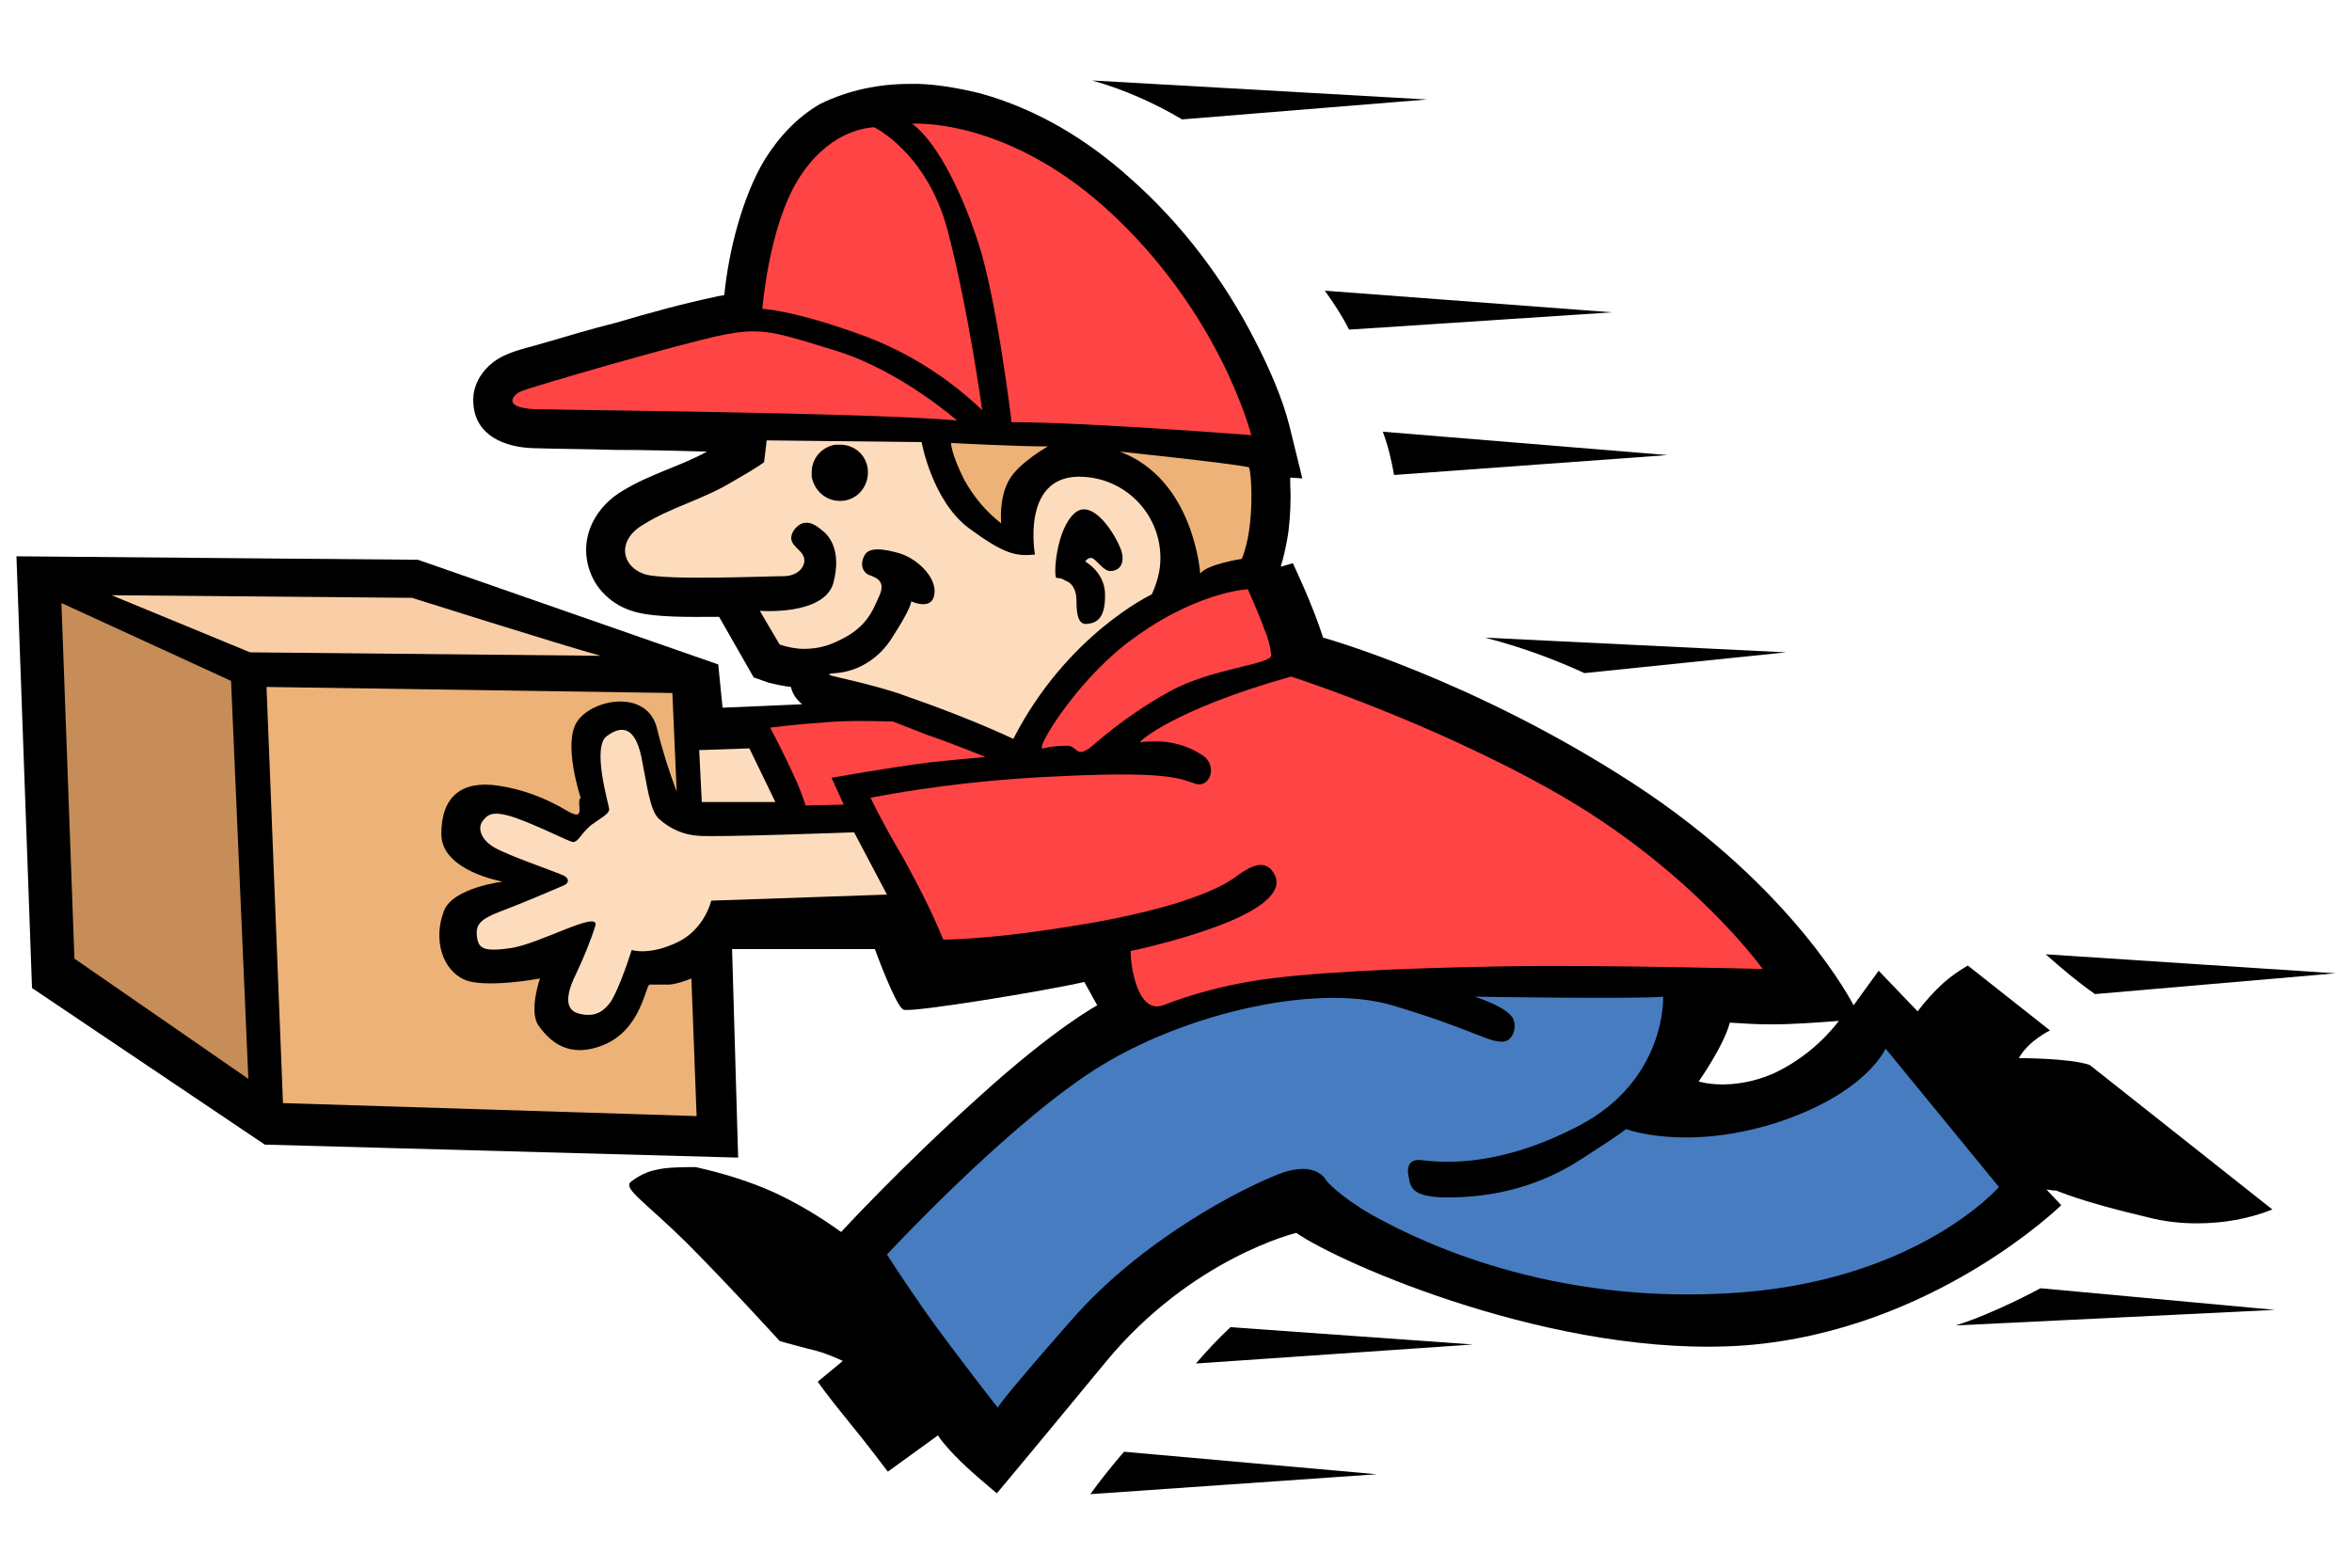 <?xml version="1.0" encoding="UTF-8"?>
<!DOCTYPE svg PUBLIC "-//W3C//DTD SVG 1.1//EN" "http://www.w3.org/Graphics/SVG/1.1/DTD/svg11.dtd">
<!-- Creator: CorelDRAW X7 -->
<svg xmlns="http://www.w3.org/2000/svg" xml:space="preserve" width="2700px" height="1800px" version="1.1" style="shape-rendering:geometricPrecision; text-rendering:geometricPrecision; image-rendering:optimizeQuality; fill-rule:evenodd; clip-rule:evenodd"
viewBox="0 0 2718 1812"
 xmlns:xlink="http://www.w3.org/1999/xlink">
 <defs>
  <style type="text/css">
   <![CDATA[
    .fil7 {fill:none}
    .fil0 {fill:black}
    .fil6 {fill:#477CC0}
    .fil4 {fill:#C68D59}
    .fil2 {fill:#EDB277}
    .fil3 {fill:#F9CEA7}
    .fil1 {fill:#FDDCBD}
    .fil5 {fill:#FE4444}
   ]]>
  </style>
 </defs>
 <g id="Layer_x0020_1">
  <g id="_3052981028896">
   <path class="fil0" d="M804 1349c-13,0 -33,0 -45,3 -11,2 -21,7 -30,14 -9,8 15,22 63,69 48,48 109,115 109,115 0,0 10,3 33,9 14,3 27,8 40,14l-29 24c0,0 11,16 34,44 23,28 47,60 47,60l58 -42c0,0 2,5 19,23 16,17 49,44 49,44 0,0 27,-32 126,-152 99,-120 220,-149 220,-149 50,35 302,146 519,130 217,-17 365,-162 365,-162l-17 -18c3,0 6,1 9,1 1,0 2,0 2,0 1,0 25,12 106,31 19,5 38,7 57,7 30,0 59,-5 87,-16l-211 -167c-22,-8 -82,-8 -82,-8 11,-20 36,-32 36,-32l-95 -75c-10,6 -19,12 -28,20 -11,10 -21,21 -30,33l-45 -47 -29 40c0,0 -67,-134 -254,-256 -186,-121 -359,-169 -359,-169 -12,-38 -35,-86 -35,-86l-14 4c4,-13 7,-27 9,-41 2,-17 3,-36 2,-54 0,-3 0,-5 0,-8l14 1 -15 -61c-8,-32 -24,-68 -39,-97 -36,-71 -85,-136 -145,-189 -50,-45 -108,-80 -173,-98 -24,-6 -57,-12 -82,-11 -35,0 -70,7 -103,23 -26,15 -47,37 -64,64 -26,43 -42,106 -47,157 -3,1 -7,1 -10,2 -38,8 -78,19 -115,30 -28,7 -55,15 -82,23 -13,4 -32,8 -45,14 -22,9 -40,31 -38,56 2,38 37,51 69,52 31,1 62,1 93,2 36,0 72,1 108,2 -31,17 -66,26 -97,45 -31,18 -50,52 -40,88 7,26 28,45 53,52 24,7 66,6 91,6 3,0 5,0 7,0l40 70 17 6c8,2 17,4 26,5 2,9 7,15 13,20l-92 4 -5 -50 -347 -121 -464 -4 18 499 269 181 547 15 -7 -241 165 0c0,0 24,66 33,70 8,4 166,-22 209,-32l15 27c0,0 -49,26 -138,107 -89,80 -158,155 -158,155 -25,-18 -50,-33 -78,-46 -29,-13 -59,-22 -90,-29zm1159 -99c0,0 29,-41 36,-68 15,1 31,2 47,2 26,0 53,-2 79,-4 -20,26 -46,47 -76,61 -49,21 -86,9 -86,9z"/>
   <path class="fil1" d="M987 962l38 72 -203 7c-6,21 -20,39 -39,48 -33,16 -53,9 -53,9 0,0 -14,45 -25,61 -10,13 -21,17 -38,12 -17,-6 -10,-28 -1,-46 8,-17 16,-36 22,-55 5,-19 -66,22 -99,26 -34,5 -36,-2 -38,-14 -1,-13 3,-19 26,-28 24,-9 64,-26 73,-30 9,-3 8,-10 -1,-13 -9,-4 -61,-22 -77,-31 -16,-9 -20,-22 -15,-30 6,-8 11,-14 38,-5 28,10 59,26 66,28 7,2 10,-10 23,-20 11,-8 20,-12 20,-18 -1,-7 -20,-71 -3,-84 16,-12 32,-13 40,23 7,35 10,62 20,72 13,12 29,19 46,20 20,2 180,-4 180,-4z"/>
   <path class="fil2" d="M782 915l-5 -114 -469 -7 19 481 478 15 -6 -159c-8,3 -16,6 -25,7 -3,0 -5,0 -7,0 -5,0 -11,0 -16,0 -5,-1 -9,52 -54,70 -45,18 -66,-11 -75,-23 -11,-17 2,-54 2,-54 0,0 -65,12 -88,1 -24,-11 -36,-45 -23,-79 10,-27 68,-34 68,-34 0,0 -71,-12 -71,-55 0,-43 23,-62 65,-56 28,4 55,14 80,29 24,14 10,-9 16,-15 0,0 -21,-63 -4,-88 17,-26 80,-38 92,7 6,25 14,50 23,74l0 0z"/>
   <path class="fil3" d="M694 758l-405 -4 -160 -66 347 3c0,0 171,54 218,67z"/>
   <polygon class="fil4" points="267,787 287,1247 86,1108 71,697 "/>
   <polygon class="fil1" points="866,865 896,927 811,927 808,867 "/>
   <path class="fil5" d="M1139 875c0,0 -47,-19 -66,-25 -18,-7 -41,-16 -41,-16 0,0 -50,-2 -80,1 -31,2 -62,6 -62,6 0,0 18,34 28,57 5,10 9,21 13,33l44 -1 -14 -31c0,0 67,-12 115,-18 48,-5 63,-6 63,-6z"/>
   <path class="fil5" d="M1442 681c0,0 13,29 19,46 4,9 7,20 8,30 2,11 -68,15 -117,42 -31,17 -59,37 -85,59 -25,23 -20,3 -35,4 -9,0 -18,1 -27,3 -9,2 35,-72 94,-119 79,-62 143,-65 143,-65z"/>
   <path class="fil5" d="M1492 782c0,0 159,51 304,133 159,90 241,205 241,205 0,0 -185,-5 -302,-3 -117,2 -227,7 -288,17 -35,6 -70,15 -103,28 -34,12 -39,-64 -37,-63 2,0 89,-19 135,-44 46,-25 33,-43 26,-51 -8,-7 -19,-6 -38,8 -18,14 -63,36 -170,55 -117,20 -170,19 -170,19 -13,-32 -29,-63 -46,-94 -26,-44 -38,-70 -38,-70 74,-14 148,-22 223,-25 126,-6 136,4 153,9 17,5 26,-23 6,-34 -14,-9 -30,-14 -47,-15 -2,0 -5,0 -7,0 -5,0 -11,0 -16,1 -5,1 38,-38 174,-76z"/>
   <path class="fil6" d="M1922 1152c0,0 4,96 -97,149 -101,53 -169,41 -182,40 -14,-2 -18,7 -15,20 2,14 7,24 52,23 46,-1 98,-12 147,-44 50,-32 52,-35 52,-35 0,0 68,26 173,-7 105,-34 127,-86 127,-86l131 160c0,0 -97,112 -316,123 -220,12 -371,-70 -409,-91 -38,-22 -52,-39 -52,-39 0,0 -11,-25 -55,-8 -44,17 -159,76 -240,169 -81,92 -85,101 -85,101 0,0 -51,-65 -83,-110 -32,-46 -45,-67 -45,-67 0,0 129,-139 230,-207 101,-69 263,-108 354,-81 90,27 110,42 126,42 15,1 19,-21 12,-29 -10,-13 -43,-23 -43,-23 0,0 186,3 218,0z"/>
   <path class="fil5" d="M1010 147c0,0 61,29 85,119 24,91 40,208 40,208 -40,-38 -86,-67 -137,-86 -82,-30 -117,-31 -117,-31 0,0 7,-93 41,-149 34,-55 76,-60 88,-61z"/>
   <path class="fil5" d="M1106 486c0,0 -65,-57 -138,-80 -72,-22 -86,-28 -132,-19 -46,9 -225,61 -233,65 -9,3 -25,19 15,21 39,1 387,4 488,13z"/>
   <path class="fil5" d="M1169 488c0,0 -17,-143 -39,-209 -22,-67 -51,-118 -76,-136 0,0 105,-8 222,96 134,120 170,264 170,264 0,0 -190,-15 -277,-15z"/>
   <path class="fil2" d="M1443 540c3,1 8,68 -8,106 0,0 -40,6 -48,17 0,0 -7,-109 -93,-141 0,0 125,13 149,18z"/>
   <path class="fil2" d="M1211 516c0,0 -34,19 -45,39 -12,21 -9,50 -9,50 -18,-14 -32,-31 -43,-51 -15,-30 -15,-42 -15,-42 0,0 74,4 112,4z"/>
   <path class="fil1" d="M746 664c26,7 138,2 159,2 21,0 28,-16 23,-24 -4,-9 -21,-14 -10,-30 12,-15 25,-5 32,1 8,6 23,23 13,61 -11,38 -85,32 -85,32l23 39c9,3 19,5 28,5 14,0 27,-3 39,-9 33,-15 40,-34 48,-52 9,-19 -6,-22 -13,-25 -7,-4 -9,-13 -4,-22 5,-10 22,-8 42,-2 20,7 39,26 39,43 0,25 -27,12 -27,12 0,0 1,7 -24,45 -14,21 -37,36 -63,38 -25,2 11,4 71,23 46,16 91,33 134,53 62,-121 160,-167 160,-167 6,-13 10,-27 10,-42 0,-52 -42,-94 -94,-94 -1,0 -2,0 -2,0 -65,2 -49,90 -49,90 -22,2 -35,0 -77,-31 -42,-32 -54,-99 -54,-99l-179 -2 -3 25c0,0 -2,3 -37,23 -35,21 -70,29 -102,49 -33,19 -25,50 2,58zm496 -71c21,-18 48,26 54,44 5,18 -6,23 -12,23 -7,1 -15,-10 -19,-13 -4,-4 -8,-2 -11,2 0,0 24,13 23,40 0,26 -10,31 -20,32 -11,2 -13,-11 -13,-26 0,-16 -7,-22 -13,-24 -3,-2 -6,-3 -10,-3 -4,0 -1,-56 21,-75l0 0zm-277 -79c2,0 4,0 6,0 18,0 32,14 32,32 0,18 -14,33 -32,33 -17,0 -30,-12 -33,-28 0,-2 0,-3 0,-5 0,-16 11,-29 27,-32l0 0z"/>
   <path class="fil0" d="M1422 1534c-14,13 -27,27 -40,42l320 -22 -280 -20z"/>
   <path class="fil0" d="M1299 1678c0,0 -18,20 -39,49l331 -23 -292 -26z"/>
   <path class="fil0" d="M2358 1489c0,0 -53,29 -98,43l369 -18 -271 -25z"/>
   <path class="fil0" d="M2421 1149c-20,-14 -39,-30 -57,-46l335 22 -278 24z"/>
   <path class="fil0" d="M1831 778c-37,-17 -76,-31 -115,-41l348 17 -233 24z"/>
   <path class="fil0" d="M1598 499c6,16 10,33 13,50l316 -23 -329 -27z"/>
   <path class="fil0" d="M1531 336c10,14 20,29 28,45l304 -20 -332 -25z"/>
   <path class="fil0" d="M1366 138c-32,-19 -68,-35 -104,-45l387 22 -283 23z"/>
  </g>
  <rect class="fil7" width="2718" height="1812"/>
 </g>
</svg>
